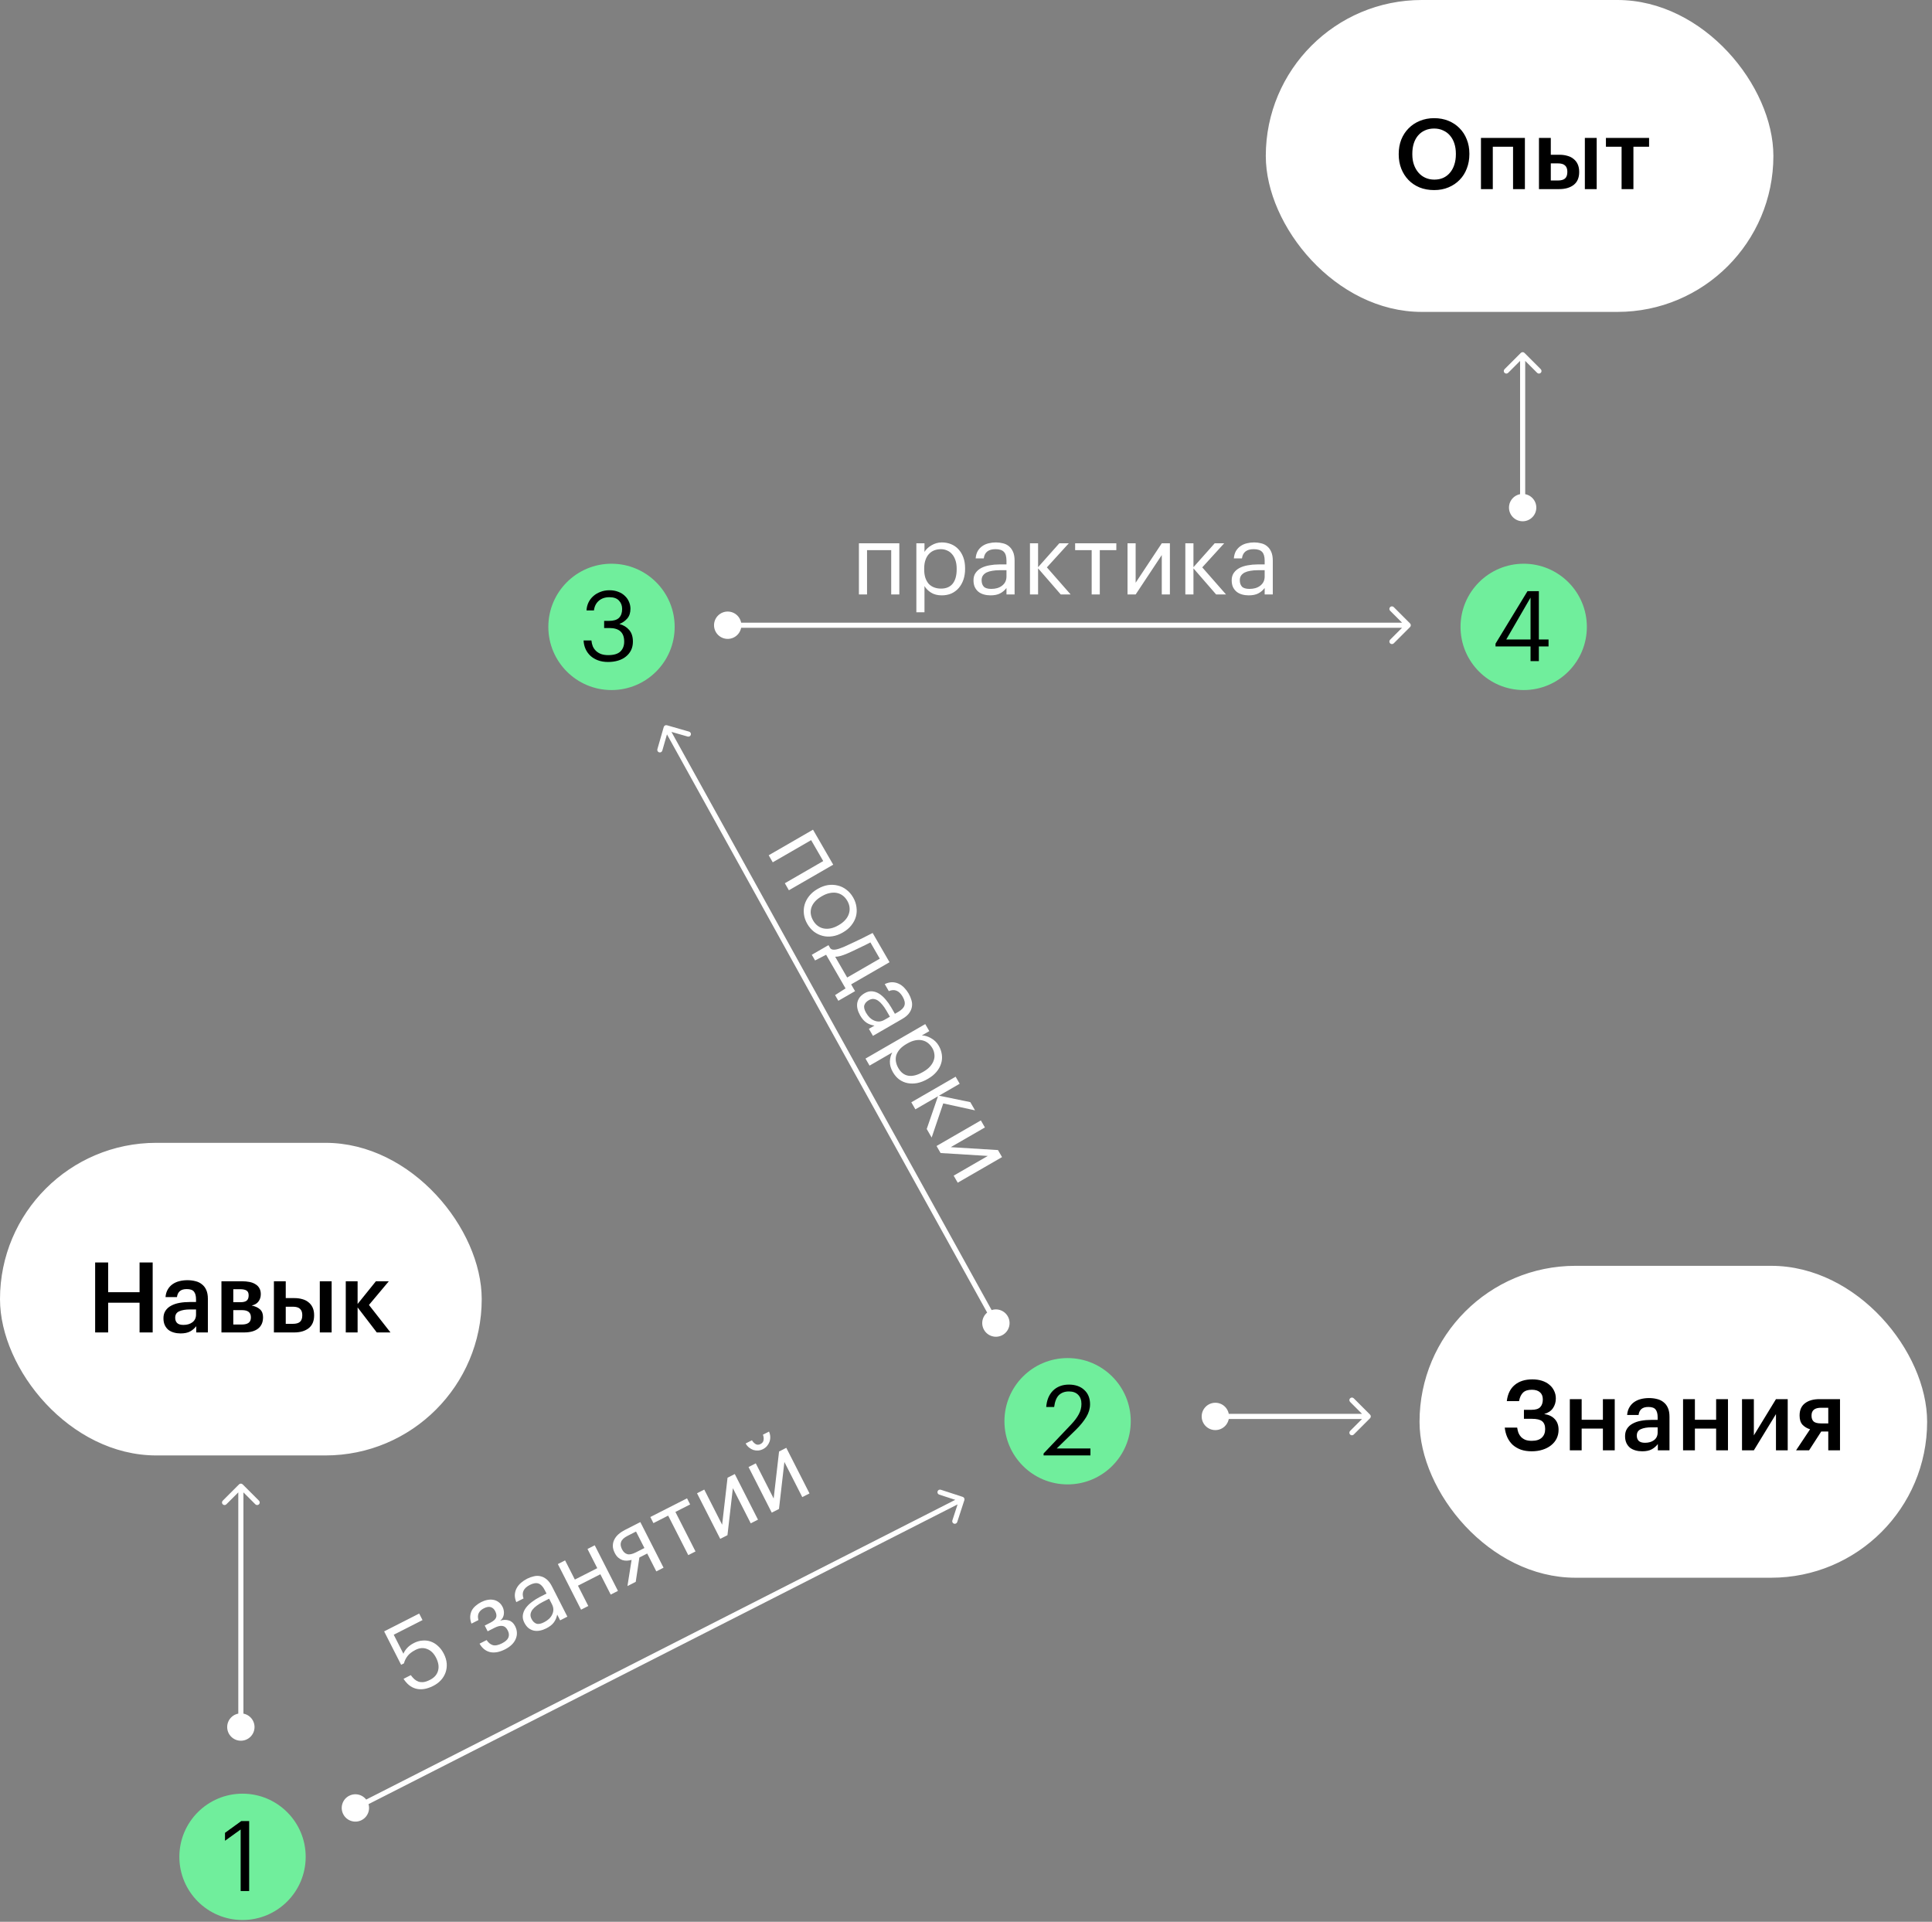 <?xml version="1.0" encoding="UTF-8"?> <svg xmlns="http://www.w3.org/2000/svg" width="377" height="375" viewBox="0 0 377 375" fill="none"><rect x="0" y="0" width="377" height="375" fill="#808080" stroke="none"/><circle cx="47.325" cy="362.325" r="12.325" fill="#70EE9C"></circle><path d="M46.96 356.99L43.905 359.186V357.639L47.074 355.348H48.621V369H46.96V356.99Z" fill="black"></path><path d="M84.546 328.965C83.888 329.3 83.271 329.506 82.697 329.584C82.123 329.663 81.593 329.632 81.108 329.493C80.623 329.354 80.183 329.121 79.788 328.794C79.393 328.466 79.046 328.065 78.746 327.589L80.159 326.87C80.383 327.17 80.618 327.436 80.865 327.668C81.117 327.882 81.391 328.042 81.688 328.148C81.99 328.237 82.323 328.261 82.687 328.218C83.046 328.165 83.457 328.019 83.922 327.783C84.751 327.361 85.27 326.768 85.481 326.004C85.692 325.24 85.564 324.398 85.096 323.479C84.657 322.617 84.076 322.049 83.351 321.775C82.631 321.484 81.88 321.538 81.097 321.936C80.383 322.3 79.859 322.702 79.526 323.143C79.199 323.566 78.963 324.043 78.819 324.574L78.274 324.851L74.958 318.333L81.799 314.852L82.448 316.128L76.832 318.986L78.72 322.696C78.854 322.342 79.085 321.982 79.413 321.615C79.746 321.231 80.202 320.892 80.781 320.598C81.325 320.321 81.873 320.163 82.425 320.125C82.983 320.07 83.521 320.131 84.04 320.31C84.56 320.488 85.037 320.781 85.473 321.188C85.914 321.578 86.293 322.084 86.611 322.708C86.94 323.355 87.126 323.988 87.171 324.609C87.215 325.229 87.136 325.819 86.935 326.378C86.74 326.92 86.436 327.418 86.024 327.87C85.617 328.306 85.124 328.671 84.546 328.965ZM98.088 313.59C98.191 313.795 98.261 314.016 98.297 314.255C98.344 314.488 98.352 314.727 98.319 314.972C98.293 315.2 98.223 315.428 98.111 315.657C97.993 315.874 97.82 316.069 97.594 316.241C98.196 316.049 98.76 316.033 99.284 316.195C99.803 316.345 100.21 316.709 100.505 317.288L100.531 317.339C100.738 317.747 100.85 318.162 100.864 318.583C100.884 318.987 100.81 319.389 100.642 319.789C100.485 320.183 100.232 320.555 99.881 320.904C99.531 321.254 99.089 321.565 98.556 321.836C97.478 322.384 96.506 322.565 95.639 322.377C94.778 322.173 94.091 321.623 93.578 320.727L94.956 320.025C95.284 320.53 95.68 320.857 96.142 321.008C96.615 321.152 97.221 321.037 97.958 320.662C98.616 320.327 99.032 319.951 99.206 319.534C99.373 319.106 99.336 318.654 99.093 318.177L99.067 318.126C98.808 317.616 98.47 317.331 98.054 317.271C97.632 317.2 97.115 317.32 96.502 317.632L95.158 318.316L94.586 317.193L95.692 316.63C96.282 316.33 96.647 316.009 96.787 315.666C96.938 315.318 96.89 314.9 96.642 314.412L96.616 314.361C96.419 313.975 96.141 313.724 95.782 313.607C95.417 313.478 94.962 313.553 94.417 313.83C93.93 314.078 93.596 314.391 93.416 314.768C93.231 315.133 93.212 315.586 93.358 316.126L91.996 316.818C91.811 316.313 91.73 315.847 91.756 315.42C91.781 314.993 91.884 314.605 92.064 314.256C92.255 313.902 92.511 313.593 92.834 313.329C93.151 313.053 93.508 312.814 93.905 312.612C94.302 312.41 94.702 312.271 95.106 312.194C95.521 312.111 95.911 312.106 96.276 312.177C96.652 312.243 96.992 312.391 97.295 312.622C97.604 312.837 97.859 313.142 98.061 313.539L98.088 313.59ZM106.605 317.74C106.197 317.948 105.785 318.093 105.37 318.175C104.955 318.258 104.557 318.261 104.175 318.184C103.804 318.101 103.456 317.936 103.129 317.687C102.815 317.434 102.542 317.08 102.311 316.626C102.051 316.115 101.956 315.621 102.027 315.142C102.098 314.663 102.282 314.212 102.581 313.789C102.891 313.36 103.29 312.964 103.777 312.602C104.269 312.223 104.799 311.889 105.366 311.6L106.643 310.951L106.314 310.304C105.95 309.589 105.543 309.154 105.092 308.998C104.635 308.83 104.067 308.92 103.386 309.266C102.161 309.889 101.751 310.769 102.158 311.905L100.745 312.623C100.531 312.09 100.436 311.595 100.462 311.14C100.498 310.678 100.62 310.259 100.828 309.882C101.042 309.487 101.324 309.144 101.675 308.851C102.032 308.541 102.425 308.276 102.856 308.057C103.276 307.844 103.711 307.687 104.16 307.587C104.603 307.475 105.035 307.47 105.457 307.569C105.874 307.657 106.276 307.859 106.666 308.175C107.055 308.491 107.409 308.961 107.726 309.585L110.714 315.456L109.301 316.175L108.73 315.052C108.614 315.639 108.396 316.15 108.074 316.585C107.753 317.02 107.263 317.405 106.605 317.74ZM106.17 316.547C106.544 316.357 106.867 316.135 107.139 315.883C107.416 315.613 107.621 315.33 107.756 315.033C107.902 314.73 107.977 314.414 107.98 314.084C107.977 313.742 107.89 313.401 107.716 313.061L107.154 311.955L105.928 312.578C105.486 312.803 105.089 313.048 104.738 313.313C104.393 313.56 104.113 313.824 103.898 314.104C103.695 314.379 103.572 314.67 103.529 314.978C103.491 315.268 103.556 315.578 103.723 315.907C103.96 316.372 104.272 316.677 104.66 316.823C105.043 316.957 105.546 316.865 106.17 316.547ZM117.154 307.187L112.781 309.413L114.798 313.378L113.386 314.096L108.857 305.196L110.269 304.478L112.175 308.221L116.548 305.996L114.643 302.252L116.055 301.533L120.584 310.433L119.172 311.152L117.154 307.187ZM122.444 299.697C121.774 300.037 121.359 300.427 121.197 300.867C121.04 301.289 121.095 301.761 121.36 302.283L121.386 302.334C121.635 302.822 121.97 303.13 122.392 303.258C122.814 303.386 123.377 303.271 124.08 302.913L125.748 302.064L124.111 298.848L122.444 299.697ZM124.053 308.668L122.436 309.491L123.245 304.387C122.944 304.469 122.64 304.517 122.333 304.531C122.025 304.544 121.726 304.504 121.435 304.409C121.156 304.308 120.89 304.151 120.638 303.936C120.386 303.722 120.165 303.427 119.974 303.053L119.948 303.002C119.7 302.514 119.58 302.054 119.588 301.621C119.591 301.177 119.69 300.769 119.887 300.398C120.078 300.015 120.351 299.669 120.708 299.359C121.076 299.043 121.492 298.767 121.957 298.53L124.952 297.006L129.481 305.906L128.069 306.625L126.294 303.136L124.762 303.916L124.053 308.668ZM134.67 293.561L131.794 295.024L135.717 302.733L134.305 303.452L130.382 295.743L127.506 297.206L126.9 296.015L134.064 292.369L134.67 293.561ZM140.541 300.278L136.012 291.378L137.424 290.66L140.914 297.518L141.968 288.348L143.38 287.629L147.909 296.529L146.497 297.248L143.007 290.39L141.953 299.56L140.541 300.278ZM148.893 282.767C148.587 282.923 148.269 283.013 147.939 283.038C147.62 283.057 147.31 283.023 147.007 282.934C146.71 282.828 146.43 282.67 146.167 282.461C145.904 282.253 145.683 281.987 145.504 281.663L146.729 281.04C146.919 281.357 147.16 281.606 147.452 281.786C147.738 281.955 148.051 281.953 148.391 281.78C148.754 281.595 148.957 281.334 149 280.998C149.055 280.656 149.012 280.307 148.873 279.949L150.064 279.343C150.209 279.683 150.288 280.021 150.302 280.357C150.316 280.693 150.267 281.018 150.155 281.332C150.049 281.628 149.889 281.903 149.674 282.155C149.46 282.407 149.2 282.611 148.893 282.767ZM150.595 295.162L146.066 286.262L147.478 285.543L150.968 292.401L152.022 283.231L153.434 282.513L157.963 291.413L156.551 292.131L153.061 285.273L152.007 294.443L150.595 295.162Z" fill="white"></path><path d="M66.973 353.993C67.641 355.306 69.246 355.829 70.559 355.161C71.871 354.493 72.394 352.887 71.726 351.575C71.058 350.262 69.453 349.739 68.14 350.407C66.827 351.075 66.305 352.681 66.973 353.993ZM188.181 292.716C188.266 292.453 188.122 292.171 187.86 292.085L183.581 290.692C183.318 290.607 183.036 290.75 182.951 291.013C182.865 291.276 183.009 291.558 183.271 291.643L187.075 292.881L185.837 296.685C185.751 296.948 185.895 297.23 186.157 297.315C186.42 297.401 186.702 297.257 186.788 296.995L188.181 292.716ZM69.576 353.23L187.932 293.006L187.478 292.115L69.123 352.338L69.576 353.23Z" fill="white"></path><circle cx="208.325" cy="277.325" r="12.325" fill="#70EE9C"></circle><path d="M203.638 283.618L209.06 277.909C209.684 277.247 210.168 276.598 210.511 275.961C210.855 275.325 211.027 274.657 211.027 273.957C211.027 273.193 210.81 272.595 210.378 272.162C209.958 271.729 209.359 271.513 208.583 271.513C207.781 271.513 207.132 271.748 206.635 272.219C206.152 272.69 205.84 273.467 205.7 274.549H204.153C204.204 273.887 204.338 273.288 204.554 272.754C204.783 272.206 205.089 271.742 205.471 271.36C205.852 270.978 206.304 270.685 206.826 270.482C207.348 270.278 207.934 270.176 208.583 270.176C209.207 270.176 209.773 270.265 210.282 270.443C210.791 270.622 211.224 270.883 211.581 271.226C211.95 271.557 212.23 271.958 212.421 272.429C212.612 272.9 212.707 273.428 212.707 274.014C212.707 274.854 212.459 275.688 211.962 276.515C211.466 277.33 210.798 278.151 209.958 278.978L206.196 282.644H212.783V284H203.638V283.618Z" fill="black"></path><circle cx="119.325" cy="122.325" r="12.325" fill="#70EE9C"></circle><path d="M118.652 129.172C117.926 129.172 117.271 129.064 116.685 128.847C116.112 128.631 115.622 128.338 115.215 127.969C114.808 127.587 114.489 127.142 114.26 126.632C114.031 126.123 113.904 125.569 113.878 124.971H115.406C115.444 125.379 115.533 125.76 115.673 126.117C115.826 126.461 116.036 126.76 116.303 127.014C116.571 127.269 116.902 127.472 117.296 127.625C117.691 127.765 118.155 127.835 118.69 127.835C119.772 127.835 120.561 127.6 121.058 127.129C121.554 126.645 121.802 126.002 121.802 125.2C121.802 123.431 120.841 122.546 118.919 122.546H117.888V121.152H118.843C119.734 121.152 120.383 120.955 120.79 120.561C121.198 120.153 121.401 119.574 121.401 118.823C121.401 118.174 121.198 117.633 120.79 117.2C120.383 116.754 119.759 116.532 118.919 116.532C118.066 116.532 117.372 116.767 116.838 117.238C116.303 117.709 115.991 118.333 115.902 119.109H114.451C114.477 118.575 114.598 118.072 114.814 117.601C115.043 117.117 115.355 116.697 115.75 116.341C116.144 115.984 116.609 115.704 117.143 115.501C117.678 115.284 118.27 115.176 118.919 115.176C119.568 115.176 120.147 115.278 120.657 115.482C121.166 115.672 121.592 115.94 121.936 116.283C122.292 116.614 122.56 116.996 122.738 117.429C122.929 117.862 123.024 118.314 123.024 118.785C123.024 119.561 122.821 120.191 122.413 120.675C122.006 121.146 121.49 121.509 120.867 121.763C121.669 121.98 122.305 122.368 122.776 122.928C123.26 123.488 123.502 124.246 123.502 125.2C123.502 125.824 123.381 126.384 123.139 126.881C122.897 127.364 122.56 127.778 122.127 128.122C121.707 128.465 121.198 128.726 120.599 128.905C120.001 129.083 119.352 129.172 118.652 129.172Z" fill="black"></path><path d="M195.627 260.505C196.915 259.791 197.381 258.169 196.668 256.88C195.954 255.592 194.331 255.126 193.043 255.839C191.754 256.553 191.288 258.176 192.002 259.464C192.715 260.752 194.338 261.218 195.627 260.505ZM130.138 141.519C129.873 141.443 129.596 141.597 129.519 141.862L128.277 146.187C128.201 146.453 128.355 146.73 128.62 146.806C128.885 146.882 129.162 146.729 129.239 146.463L130.343 142.619L134.187 143.723C134.453 143.799 134.73 143.646 134.806 143.38C134.882 143.115 134.729 142.838 134.463 142.762L130.138 141.519ZM194.772 257.93L130.437 141.758L129.563 142.242L193.897 258.414L194.772 257.93Z" fill="white"></path><circle cx="297.325" cy="122.325" r="12.325" fill="#70EE9C"></circle><path d="M298.662 126.136H291.826V125.601L298.07 115.348H300.285V124.78H302.175V126.136H300.285V129H298.662V126.136ZM298.662 124.78V116.608L293.926 124.78H298.662Z" fill="black"></path><path d="M139.333 122C139.333 123.473 140.527 124.667 142 124.667C143.473 124.667 144.667 123.473 144.667 122C144.667 120.527 143.473 119.333 142 119.333C140.527 119.333 139.333 120.527 139.333 122ZM275.15 122.354C275.345 122.158 275.345 121.842 275.15 121.646L271.968 118.464C271.773 118.269 271.456 118.269 271.261 118.464C271.066 118.66 271.066 118.976 271.261 119.172L274.089 122L271.261 124.828C271.066 125.024 271.066 125.34 271.261 125.536C271.456 125.731 271.773 125.731 271.968 125.536L275.15 122.354ZM142 122.5L274.796 122.5V121.5L142 121.5V122.5Z" fill="white"></path><rect x="0.5" y="223.5" width="93" height="60" rx="30" fill="white" stroke="white"></rect><path d="M18.566 246.348H21.105V252.152H27.234V246.348H29.793V260H27.234V254.195H21.105V260H18.566V246.348ZM35.236 260.191C34.778 260.191 34.345 260.134 33.938 260.019C33.531 259.905 33.174 259.733 32.869 259.504C32.576 259.262 32.34 258.956 32.162 258.587C31.984 258.205 31.895 257.753 31.895 257.231C31.895 256.646 32.029 256.156 32.296 255.761C32.563 255.354 32.926 255.029 33.384 254.787C33.843 254.533 34.384 254.348 35.007 254.234C35.631 254.119 36.299 254.062 37.012 254.062H38.253V253.546C38.253 252.872 38.12 252.369 37.852 252.038C37.598 251.707 37.127 251.541 36.439 251.541C35.828 251.541 35.37 251.681 35.065 251.961C34.772 252.229 34.594 252.611 34.53 253.107H32.296C32.347 252.522 32.493 252.025 32.735 251.618C32.977 251.198 33.289 250.854 33.671 250.587C34.053 250.319 34.492 250.122 34.988 249.995C35.485 249.868 36.013 249.804 36.573 249.804C37.133 249.804 37.655 249.868 38.139 249.995C38.622 250.109 39.042 250.313 39.399 250.606C39.768 250.886 40.054 251.261 40.258 251.732C40.462 252.191 40.564 252.763 40.564 253.451V260H38.291V258.778C37.961 259.211 37.559 259.554 37.089 259.809C36.618 260.064 36 260.191 35.236 260.191ZM35.79 258.53C36.503 258.53 37.089 258.358 37.547 258.014C38.018 257.658 38.253 257.155 38.253 256.506V255.513H37.069C36.191 255.513 35.491 255.634 34.969 255.876C34.447 256.105 34.186 256.525 34.186 257.136C34.186 257.556 34.307 257.893 34.549 258.148C34.804 258.402 35.217 258.53 35.79 258.53ZM43.212 250.014H47.24C47.762 250.014 48.246 250.058 48.692 250.148C49.137 250.237 49.519 250.383 49.837 250.587C50.168 250.778 50.423 251.032 50.601 251.35C50.792 251.669 50.888 252.057 50.888 252.515V252.553C50.888 253.088 50.741 253.553 50.448 253.947C50.168 254.342 49.723 254.609 49.112 254.749C49.799 254.889 50.34 255.137 50.735 255.494C51.129 255.85 51.327 256.353 51.327 257.002V257.06C51.327 258.014 51.002 258.746 50.353 259.255C49.716 259.752 48.8 260 47.603 260H43.212V250.014ZM45.522 251.561V254.1H46.916C47.476 254.1 47.883 253.998 48.138 253.794C48.392 253.578 48.52 253.241 48.52 252.783V252.744C48.52 252.286 48.373 251.974 48.081 251.809C47.801 251.643 47.387 251.561 46.84 251.561H45.522ZM45.522 255.647V258.453H47.164C47.762 258.453 48.208 258.345 48.501 258.129C48.806 257.912 48.959 257.562 48.959 257.079V257.04C48.959 256.111 48.386 255.647 47.24 255.647H45.522ZM62.404 250.014H64.714V260H62.404V250.014ZM53.449 250.014H55.759V253.298H57.458C58.018 253.298 58.534 253.368 59.005 253.508C59.476 253.635 59.877 253.839 60.208 254.119C60.551 254.386 60.819 254.73 61.01 255.15C61.201 255.57 61.296 256.06 61.296 256.62V256.678C61.296 257.785 60.94 258.619 60.227 259.179C59.514 259.726 58.572 260 57.401 260H53.449V250.014ZM57.134 258.32C57.77 258.32 58.235 258.192 58.528 257.938C58.833 257.671 58.986 257.244 58.986 256.659V256.601C58.986 256.067 58.839 255.666 58.547 255.398C58.267 255.118 57.796 254.978 57.134 254.978H55.759V258.32H57.134ZM69.781 255.112V260H67.471V250.014H69.781V254.444L73.352 250.014H75.872L71.996 254.635L76.197 260H73.523L69.781 255.112Z" fill="black"></path><path d="M47 339.667C48.473 339.667 49.667 338.473 49.667 337C49.667 335.527 48.473 334.333 47 334.333C45.527 334.333 44.333 335.527 44.333 337C44.333 338.473 45.527 339.667 47 339.667ZM47.354 289.646C47.158 289.451 46.842 289.451 46.646 289.646L43.465 292.828C43.269 293.024 43.269 293.34 43.465 293.536C43.66 293.731 43.976 293.731 44.172 293.536L47 290.707L49.828 293.536C50.024 293.731 50.34 293.731 50.535 293.536C50.731 293.34 50.731 293.024 50.535 292.828L47.354 289.646ZM47.5 337L47.5 290L46.5 290L46.5 337L47.5 337Z" fill="white"></path><path d="M160.639 168.021L158.281 163.937L150.79 168.261L149.998 166.889L158.646 161.896L162.589 168.725L153.941 173.718L153.149 172.346L160.639 168.021ZM158.676 179.628C158.924 180.058 159.227 180.405 159.585 180.669C159.943 180.932 160.336 181.103 160.762 181.18C161.189 181.257 161.639 181.247 162.112 181.15C162.596 181.047 163.081 180.855 163.566 180.575L163.682 180.508C164.178 180.222 164.592 179.895 164.923 179.527C165.255 179.159 165.491 178.766 165.631 178.347C165.777 177.939 165.826 177.514 165.777 177.072C165.734 176.641 165.588 176.211 165.34 175.781C165.092 175.351 164.789 175.004 164.431 174.741C164.073 174.477 163.68 174.307 163.254 174.23C162.827 174.153 162.372 174.166 161.887 174.269C161.414 174.366 160.929 174.557 160.433 174.844L160.301 174.92C159.309 175.493 158.658 176.199 158.35 177.039C158.058 177.883 158.167 178.746 158.676 179.628ZM157.526 180.271C157.169 179.653 156.952 179.022 156.873 178.376C156.794 177.731 156.84 177.11 157.009 176.512C157.19 175.908 157.489 175.345 157.909 174.824C158.328 174.303 158.852 173.861 159.48 173.498L159.612 173.422C160.263 173.046 160.918 172.807 161.58 172.705C162.247 172.613 162.882 172.644 163.484 172.796C164.097 172.941 164.658 173.213 165.167 173.61C165.687 174.001 166.125 174.505 166.481 175.122C166.831 175.729 167.045 176.354 167.124 177C167.22 177.65 167.183 178.274 167.014 178.871C166.844 179.469 166.55 180.028 166.131 180.55C165.718 181.082 165.186 181.536 164.536 181.911L164.404 181.988C163.753 182.363 163.089 182.6 162.41 182.698C161.749 182.8 161.114 182.77 160.506 182.607C159.904 182.455 159.343 182.183 158.823 181.792C158.314 181.395 157.882 180.888 157.526 180.271ZM165.481 185.993C164.942 186.23 164.471 186.407 164.067 186.522C163.664 186.638 163.299 186.694 162.974 186.691L165.313 190.742L171.679 187.066L169.846 183.892C169.553 184.046 169.224 184.214 168.859 184.396C168.504 184.571 168.13 184.75 167.736 184.934C167.348 185.128 166.958 185.317 166.564 185.5C166.181 185.677 165.82 185.841 165.481 185.993ZM159.048 187.414L158.408 186.306L161.666 184.425L162.019 185.037C162.165 185.188 162.333 185.275 162.523 185.298C162.729 185.325 162.951 185.315 163.188 185.266C163.436 185.212 163.699 185.133 163.978 185.031C164.257 184.929 164.544 184.814 164.838 184.688C165.377 184.451 165.963 184.179 166.594 183.873C167.233 183.578 167.826 183.294 168.374 183.022C169.017 182.71 169.653 182.386 170.283 182.052L173.577 187.757L166.086 192.081L166.85 193.404L163.592 195.285L162.953 194.177L164.996 192.865L161.205 186.301L159.048 187.414ZM167.846 198.146C167.617 197.749 167.45 197.345 167.345 196.935C167.241 196.525 167.217 196.127 167.274 195.742C167.337 195.368 167.484 195.011 167.714 194.672C167.951 194.344 168.29 194.053 168.731 193.798C169.227 193.512 169.716 193.391 170.198 193.436C170.68 193.482 171.14 193.642 171.578 193.918C172.023 194.205 172.439 194.582 172.827 195.049C173.231 195.521 173.593 196.033 173.911 196.584L174.627 197.824L175.256 197.461C175.95 197.06 176.363 196.631 176.496 196.172C176.639 195.707 176.519 195.144 176.137 194.483C175.45 193.292 174.55 192.93 173.437 193.396L172.645 192.023C173.167 191.781 173.656 191.661 174.112 191.662C174.575 191.674 175 191.774 175.387 191.962C175.792 192.154 176.15 192.418 176.461 192.753C176.79 193.092 177.075 193.471 177.317 193.89C177.552 194.298 177.732 194.724 177.855 195.167C177.99 195.603 178.019 196.035 177.941 196.462C177.875 196.882 177.695 197.295 177.4 197.701C177.105 198.106 176.654 198.484 176.048 198.834L170.343 202.128L169.551 200.755L170.642 200.125C170.05 200.041 169.528 199.85 169.076 199.552C168.625 199.254 168.215 198.785 167.846 198.146ZM169.013 197.648C169.223 198.012 169.462 198.322 169.728 198.58C170.012 198.843 170.306 199.033 170.609 199.152C170.919 199.281 171.239 199.339 171.569 199.325C171.91 199.305 172.246 199.199 172.577 199.008L173.652 198.387L172.964 197.197C172.716 196.767 172.451 196.384 172.168 196.047C171.903 195.715 171.625 195.449 171.333 195.25C171.048 195.062 170.751 194.954 170.441 194.927C170.149 194.905 169.843 194.986 169.523 195.171C169.071 195.432 168.783 195.76 168.659 196.155C168.545 196.544 168.663 197.042 169.013 197.648ZM180.548 199.83L181.34 201.203L179.885 202.043C180.165 202.043 180.455 202.089 180.757 202.179C181.077 202.274 181.381 202.407 181.671 202.577C181.972 202.742 182.252 202.947 182.512 203.194C182.772 203.441 182.994 203.724 183.179 204.044C183.503 204.606 183.707 205.187 183.788 205.787C183.87 206.386 183.822 206.965 183.644 207.523C183.473 208.092 183.175 208.632 182.749 209.142C182.324 209.653 181.775 210.102 181.102 210.49L180.97 210.567C180.308 210.948 179.648 211.205 178.989 211.336C178.34 211.46 177.719 211.466 177.125 211.353C176.531 211.241 175.983 211.006 175.483 210.648C174.993 210.284 174.577 209.804 174.233 209.209C173.819 208.492 173.624 207.797 173.646 207.122C173.674 206.459 173.831 205.877 174.114 205.375L169.682 207.934L168.89 206.561L180.548 199.83ZM175.298 208.418C175.794 209.278 176.448 209.774 177.26 209.908C178.084 210.036 179.024 209.794 180.083 209.183L180.215 209.106C180.755 208.794 181.188 208.449 181.513 208.07C181.849 207.685 182.079 207.295 182.204 206.9C182.346 206.509 182.388 206.11 182.329 205.703C182.288 205.301 182.162 204.918 181.952 204.554C181.723 204.157 181.44 203.82 181.104 203.544C180.775 203.279 180.399 203.099 179.977 203.004C179.566 202.903 179.11 202.902 178.608 203.001C178.117 203.093 177.597 203.298 177.045 203.616L176.913 203.693C176.362 204.011 175.921 204.354 175.589 204.722C175.264 205.101 175.033 205.491 174.898 205.892C174.78 206.299 174.756 206.717 174.828 207.146C174.899 207.575 175.056 207.999 175.298 208.418ZM183.035 213.915L178.62 216.464L177.828 215.091L186.476 210.098L187.268 211.471L183.234 213.8L189.34 215.059L190.266 216.663L184.06 215.308L181.799 221.97L180.835 220.3L183.035 213.915ZM182.75 223.618L191.399 218.625L192.191 219.997L185.527 223.845L194.74 224.412L195.532 225.785L186.884 230.778L186.092 229.405L192.756 225.558L183.543 224.99L182.75 223.618Z" fill="white"></path><path d="M173.905 107.35H169.189V116H167.604V106.014H175.49V116H173.905V107.35ZM178.813 106.014H180.398V107.694C180.538 107.452 180.722 107.223 180.952 107.007C181.193 106.778 181.461 106.58 181.753 106.415C182.046 106.237 182.365 106.097 182.708 105.995C183.052 105.893 183.408 105.842 183.777 105.842C184.427 105.842 185.031 105.957 185.591 106.186C186.151 106.415 186.629 106.746 187.023 107.179C187.431 107.611 187.749 108.14 187.978 108.763C188.207 109.387 188.322 110.087 188.322 110.864V111.016C188.322 111.78 188.214 112.48 187.997 113.117C187.781 113.741 187.475 114.282 187.081 114.74C186.686 115.198 186.209 115.554 185.649 115.809C185.089 116.051 184.465 116.172 183.777 116.172C182.95 116.172 182.25 115.994 181.677 115.637C181.117 115.281 180.691 114.854 180.398 114.358V119.475H178.813V106.014ZM183.625 114.854C184.618 114.854 185.375 114.536 185.897 113.9C186.419 113.25 186.68 112.315 186.68 111.093V110.94C186.68 110.316 186.597 109.769 186.431 109.298C186.266 108.814 186.043 108.42 185.763 108.114C185.496 107.796 185.171 107.561 184.789 107.408C184.42 107.242 184.026 107.16 183.606 107.16C183.147 107.16 182.715 107.236 182.307 107.389C181.913 107.541 181.569 107.777 181.276 108.095C180.983 108.401 180.754 108.795 180.589 109.279C180.423 109.75 180.341 110.304 180.341 110.94V111.093C180.341 111.729 180.417 112.283 180.57 112.754C180.735 113.225 180.958 113.62 181.238 113.938C181.531 114.243 181.881 114.472 182.288 114.625C182.695 114.778 183.141 114.854 183.625 114.854ZM193.285 116.172C192.827 116.172 192.394 116.115 191.987 116C191.58 115.885 191.223 115.707 190.918 115.465C190.625 115.224 190.389 114.918 190.211 114.549C190.046 114.18 189.963 113.741 189.963 113.231C189.963 112.659 190.103 112.175 190.383 111.78C190.663 111.386 191.032 111.067 191.49 110.826C191.961 110.584 192.496 110.412 193.094 110.31C193.705 110.195 194.329 110.138 194.966 110.138H196.398V109.413C196.398 108.611 196.232 108.038 195.901 107.694C195.57 107.338 195.023 107.16 194.259 107.16C192.884 107.16 192.121 107.758 191.968 108.954H190.383C190.434 108.382 190.574 107.898 190.803 107.503C191.045 107.109 191.344 106.79 191.701 106.549C192.07 106.294 192.477 106.116 192.923 106.014C193.381 105.899 193.852 105.842 194.335 105.842C194.806 105.842 195.265 105.899 195.71 106.014C196.156 106.116 196.544 106.307 196.875 106.587C197.206 106.854 197.473 107.217 197.677 107.675C197.881 108.133 197.982 108.713 197.982 109.413V116H196.398V114.74C196.028 115.211 195.602 115.567 195.118 115.809C194.635 116.051 194.024 116.172 193.285 116.172ZM193.438 114.912C193.858 114.912 194.246 114.861 194.603 114.759C194.972 114.644 195.284 114.485 195.538 114.282C195.806 114.078 196.016 113.83 196.168 113.537C196.321 113.231 196.398 112.888 196.398 112.506V111.265H195.023C194.526 111.265 194.062 111.303 193.629 111.379C193.209 111.443 192.84 111.551 192.522 111.704C192.216 111.857 191.974 112.06 191.796 112.315C191.631 112.557 191.548 112.862 191.548 113.231C191.548 113.753 191.688 114.167 191.968 114.472C192.248 114.765 192.738 114.912 193.438 114.912ZM202.566 110.902V116H200.981V106.014H202.566V110.673L206.709 106.014H208.561L204.284 110.711L208.924 116H206.995L202.566 110.902ZM217.834 107.35H214.607V116H213.022V107.35H209.795V106.014H217.834V107.35ZM220.019 116V106.014H221.604V113.709L226.702 106.014H228.286V116H226.702V108.305L221.604 116H220.019ZM232.885 110.902V116H231.3V106.014H232.885V110.673L237.028 106.014H238.88L234.603 110.711L239.243 116H237.314L232.885 110.902ZM243.668 116.172C243.21 116.172 242.777 116.115 242.369 116C241.962 115.885 241.606 115.707 241.3 115.465C241.007 115.224 240.772 114.918 240.594 114.549C240.428 114.18 240.345 113.741 240.345 113.231C240.345 112.659 240.485 112.175 240.766 111.78C241.046 111.386 241.415 111.067 241.873 110.826C242.344 110.584 242.879 110.412 243.477 110.31C244.088 110.195 244.712 110.138 245.348 110.138H246.78V109.413C246.78 108.611 246.615 108.038 246.284 107.694C245.953 107.338 245.405 107.16 244.642 107.16C243.267 107.16 242.503 107.758 242.35 108.954H240.766C240.816 108.382 240.956 107.898 241.186 107.503C241.427 107.109 241.727 106.79 242.083 106.549C242.452 106.294 242.859 106.116 243.305 106.014C243.763 105.899 244.234 105.842 244.718 105.842C245.189 105.842 245.647 105.899 246.093 106.014C246.538 106.116 246.926 106.307 247.257 106.587C247.588 106.854 247.856 107.217 248.059 107.675C248.263 108.133 248.365 108.713 248.365 109.413V116H246.78V114.74C246.411 115.211 245.985 115.567 245.501 115.809C245.017 116.051 244.406 116.172 243.668 116.172ZM243.821 114.912C244.241 114.912 244.629 114.861 244.985 114.759C245.354 114.644 245.666 114.485 245.921 114.282C246.188 114.078 246.398 113.83 246.551 113.537C246.704 113.231 246.78 112.888 246.78 112.506V111.265H245.405C244.909 111.265 244.444 111.303 244.011 111.379C243.591 111.443 243.222 111.551 242.904 111.704C242.599 111.857 242.357 112.06 242.178 112.315C242.013 112.557 241.93 112.862 241.93 113.231C241.93 113.753 242.07 114.167 242.35 114.472C242.63 114.765 243.12 114.912 243.821 114.912Z" fill="white"></path><path d="M297.121 101.716C298.594 101.716 299.788 100.522 299.788 99.049C299.788 97.577 298.594 96.383 297.121 96.383C295.649 96.383 294.455 97.577 294.455 99.049C294.455 100.522 295.649 101.716 297.121 101.716ZM297.475 68.862C297.28 68.666 296.963 68.666 296.768 68.862L293.586 72.044C293.391 72.239 293.391 72.556 293.586 72.751C293.781 72.946 294.098 72.946 294.293 72.751L297.121 69.922L299.95 72.751C300.145 72.946 300.462 72.946 300.657 72.751C300.852 72.556 300.852 72.239 300.657 72.044L297.475 68.862ZM297.621 99.049L297.621 69.215H296.621L296.621 99.049H297.621Z" fill="white"></path><rect x="247.5" y="0.5" width="98.049" height="59.862" rx="29.931" fill="white" stroke="white"></rect><path d="M279.889 35.048C280.538 35.048 281.117 34.934 281.627 34.705C282.148 34.463 282.588 34.126 282.944 33.693C283.313 33.26 283.593 32.744 283.784 32.146C283.988 31.535 284.09 30.86 284.09 30.122V29.969C284.09 29.269 283.994 28.62 283.803 28.022C283.612 27.424 283.332 26.908 282.963 26.475C282.607 26.042 282.161 25.705 281.627 25.463C281.105 25.209 280.513 25.081 279.851 25.081C279.176 25.081 278.578 25.202 278.056 25.444C277.534 25.673 277.089 26.004 276.719 26.437C276.35 26.87 276.07 27.385 275.879 27.984C275.688 28.582 275.593 29.25 275.593 29.988V30.141C275.593 30.892 275.701 31.567 275.918 32.165C276.134 32.764 276.433 33.279 276.815 33.712C277.197 34.145 277.649 34.475 278.171 34.705C278.692 34.934 279.265 35.048 279.889 35.048ZM279.851 37.091C278.807 37.091 277.859 36.92 277.006 36.576C276.153 36.219 275.427 35.729 274.829 35.106C274.231 34.482 273.766 33.75 273.435 32.91C273.104 32.057 272.939 31.14 272.939 30.16V30.008C272.939 29.015 273.104 28.092 273.435 27.239C273.779 26.386 274.256 25.654 274.867 25.043C275.478 24.419 276.204 23.936 277.044 23.592C277.897 23.236 278.833 23.057 279.851 23.057C280.869 23.057 281.798 23.229 282.639 23.573C283.479 23.917 284.198 24.394 284.796 25.005C285.407 25.616 285.878 26.341 286.209 27.182C286.553 28.022 286.725 28.945 286.725 29.95V30.103C286.725 31.096 286.559 32.019 286.228 32.872C285.91 33.724 285.445 34.463 284.834 35.087C284.236 35.71 283.511 36.2 282.658 36.557C281.818 36.913 280.882 37.091 279.851 37.091ZM295.249 28.633H291.297V36.901H288.986V26.914H297.56V36.901H295.249V28.633ZM309.26 26.914H311.57V36.901H309.26V26.914ZM300.305 26.914H302.615V30.198H304.314C304.875 30.198 305.39 30.268 305.861 30.409C306.332 30.536 306.733 30.739 307.064 31.02C307.408 31.287 307.675 31.631 307.866 32.051C308.057 32.471 308.152 32.961 308.152 33.521V33.578C308.152 34.686 307.796 35.519 307.083 36.079C306.37 36.627 305.428 36.901 304.257 36.901H300.305V26.914ZM303.99 35.22C304.626 35.22 305.091 35.093 305.384 34.838C305.689 34.571 305.842 34.145 305.842 33.559V33.502C305.842 32.967 305.696 32.566 305.403 32.299C305.123 32.019 304.652 31.879 303.99 31.879H302.615V35.22H303.99ZM321.793 28.633L318.737 28.633V36.901H316.427V28.633H313.372V26.914L321.793 26.914V28.633Z" fill="black"></path><path d="M234.489 276.387C234.489 277.859 235.683 279.053 237.156 279.053C238.629 279.053 239.822 277.859 239.822 276.387C239.822 274.914 238.629 273.72 237.156 273.72C235.683 273.72 234.489 274.914 234.489 276.387ZM267.344 276.74C267.539 276.545 267.539 276.228 267.344 276.033L264.162 272.851C263.966 272.656 263.65 272.656 263.454 272.851C263.259 273.046 263.259 273.363 263.454 273.558L266.283 276.387L263.454 279.215C263.259 279.41 263.259 279.727 263.454 279.922C263.65 280.118 263.966 280.118 264.162 279.922L267.344 276.74ZM237.156 276.887L266.99 276.887L266.99 275.887L237.156 275.887L237.156 276.887Z" fill="white"></path><rect x="277.5" y="247.5" width="98.049" height="59.862" rx="29.931" fill="white" stroke="white"></rect><path d="M298.881 283.191C298.092 283.191 297.385 283.083 296.761 282.866C296.15 282.637 295.622 282.325 295.177 281.931C294.744 281.523 294.394 281.033 294.127 280.461C293.872 279.888 293.706 279.258 293.63 278.57H296.055C296.106 278.939 296.189 279.283 296.303 279.601C296.431 279.907 296.602 280.174 296.819 280.403C297.048 280.632 297.328 280.817 297.659 280.957C298.003 281.084 298.416 281.148 298.9 281.148C299.766 281.148 300.415 280.944 300.848 280.537C301.293 280.13 301.516 279.569 301.516 278.857C301.516 278.157 301.319 277.647 300.924 277.329C300.542 277.011 299.874 276.852 298.919 276.852H297.372V275.095H298.881C299.67 275.095 300.23 274.917 300.561 274.561C300.892 274.204 301.058 273.708 301.058 273.071C301.058 272.46 300.873 271.996 300.504 271.677C300.135 271.346 299.606 271.181 298.919 271.181C298.155 271.181 297.583 271.365 297.201 271.735C296.819 272.104 296.558 272.657 296.418 273.396H294.031C294.197 272.008 294.712 270.958 295.578 270.245C296.443 269.52 297.589 269.157 299.015 269.157C299.702 269.157 300.326 269.246 300.886 269.424C301.446 269.602 301.923 269.857 302.318 270.188C302.725 270.519 303.037 270.914 303.253 271.372C303.483 271.83 303.597 272.333 303.597 272.88C303.597 273.606 303.406 274.242 303.024 274.79C302.655 275.324 302.089 275.7 301.325 275.916C302.241 276.056 302.935 276.394 303.406 276.928C303.89 277.45 304.132 278.137 304.132 278.99C304.132 279.614 304.004 280.187 303.75 280.709C303.495 281.218 303.132 281.657 302.662 282.026C302.203 282.395 301.65 282.682 301 282.885C300.364 283.089 299.657 283.191 298.881 283.191ZM312.781 278.761L308.637 278.761V283H306.327V273.014H308.637V277.043H312.781V273.014H315.091V283H312.781V278.761ZM320.448 283.191C319.989 283.191 319.557 283.134 319.149 283.019C318.742 282.905 318.386 282.733 318.08 282.504C317.787 282.262 317.552 281.956 317.374 281.587C317.195 281.205 317.106 280.753 317.106 280.231C317.106 279.646 317.24 279.156 317.507 278.761C317.775 278.354 318.137 278.029 318.596 277.787C319.054 277.533 319.595 277.348 320.219 277.234C320.842 277.119 321.511 277.062 322.223 277.062H323.465V276.546C323.465 275.872 323.331 275.369 323.064 275.038C322.809 274.707 322.338 274.541 321.651 274.541C321.04 274.541 320.581 274.681 320.276 274.961C319.983 275.229 319.805 275.611 319.741 276.107H317.507C317.558 275.522 317.705 275.025 317.946 274.618C318.188 274.198 318.5 273.854 318.882 273.587C319.264 273.319 319.703 273.122 320.2 272.995C320.696 272.868 321.224 272.804 321.784 272.804C322.344 272.804 322.866 272.868 323.35 272.995C323.834 273.109 324.254 273.313 324.61 273.606C324.979 273.886 325.266 274.261 325.469 274.732C325.673 275.191 325.775 275.763 325.775 276.451V283H323.503V281.778C323.172 282.211 322.771 282.554 322.3 282.809C321.829 283.064 321.212 283.191 320.448 283.191ZM321.001 281.53C321.714 281.53 322.3 281.358 322.758 281.014C323.229 280.658 323.465 280.155 323.465 279.506V278.513H322.281C321.402 278.513 320.702 278.634 320.18 278.876C319.659 279.105 319.398 279.525 319.398 280.136C319.398 280.556 319.519 280.893 319.76 281.148C320.015 281.402 320.429 281.53 321.001 281.53ZM334.877 278.761H330.733V283H328.423V273.014H330.733V277.043H334.877V273.014H337.187V283H334.877V278.761ZM339.928 283V273.014H342.238V280.079L346.553 273.014H348.845V283H346.553V275.935L342.238 283H339.928ZM355.345 274.694C354.11 274.694 353.493 275.197 353.493 276.203V276.26C353.493 276.756 353.633 277.132 353.913 277.386C354.206 277.628 354.683 277.749 355.345 277.749H356.758V274.694H355.345ZM353.016 283H350.476L353.207 278.895C352.621 278.717 352.131 278.424 351.736 278.016C351.354 277.596 351.164 277.005 351.164 276.241V276.183C351.164 275.14 351.514 274.35 352.214 273.816C352.914 273.281 353.856 273.014 355.04 273.014H359.049V283H356.758V279.334H355.383L353.016 283Z" fill="black"></path></svg> 